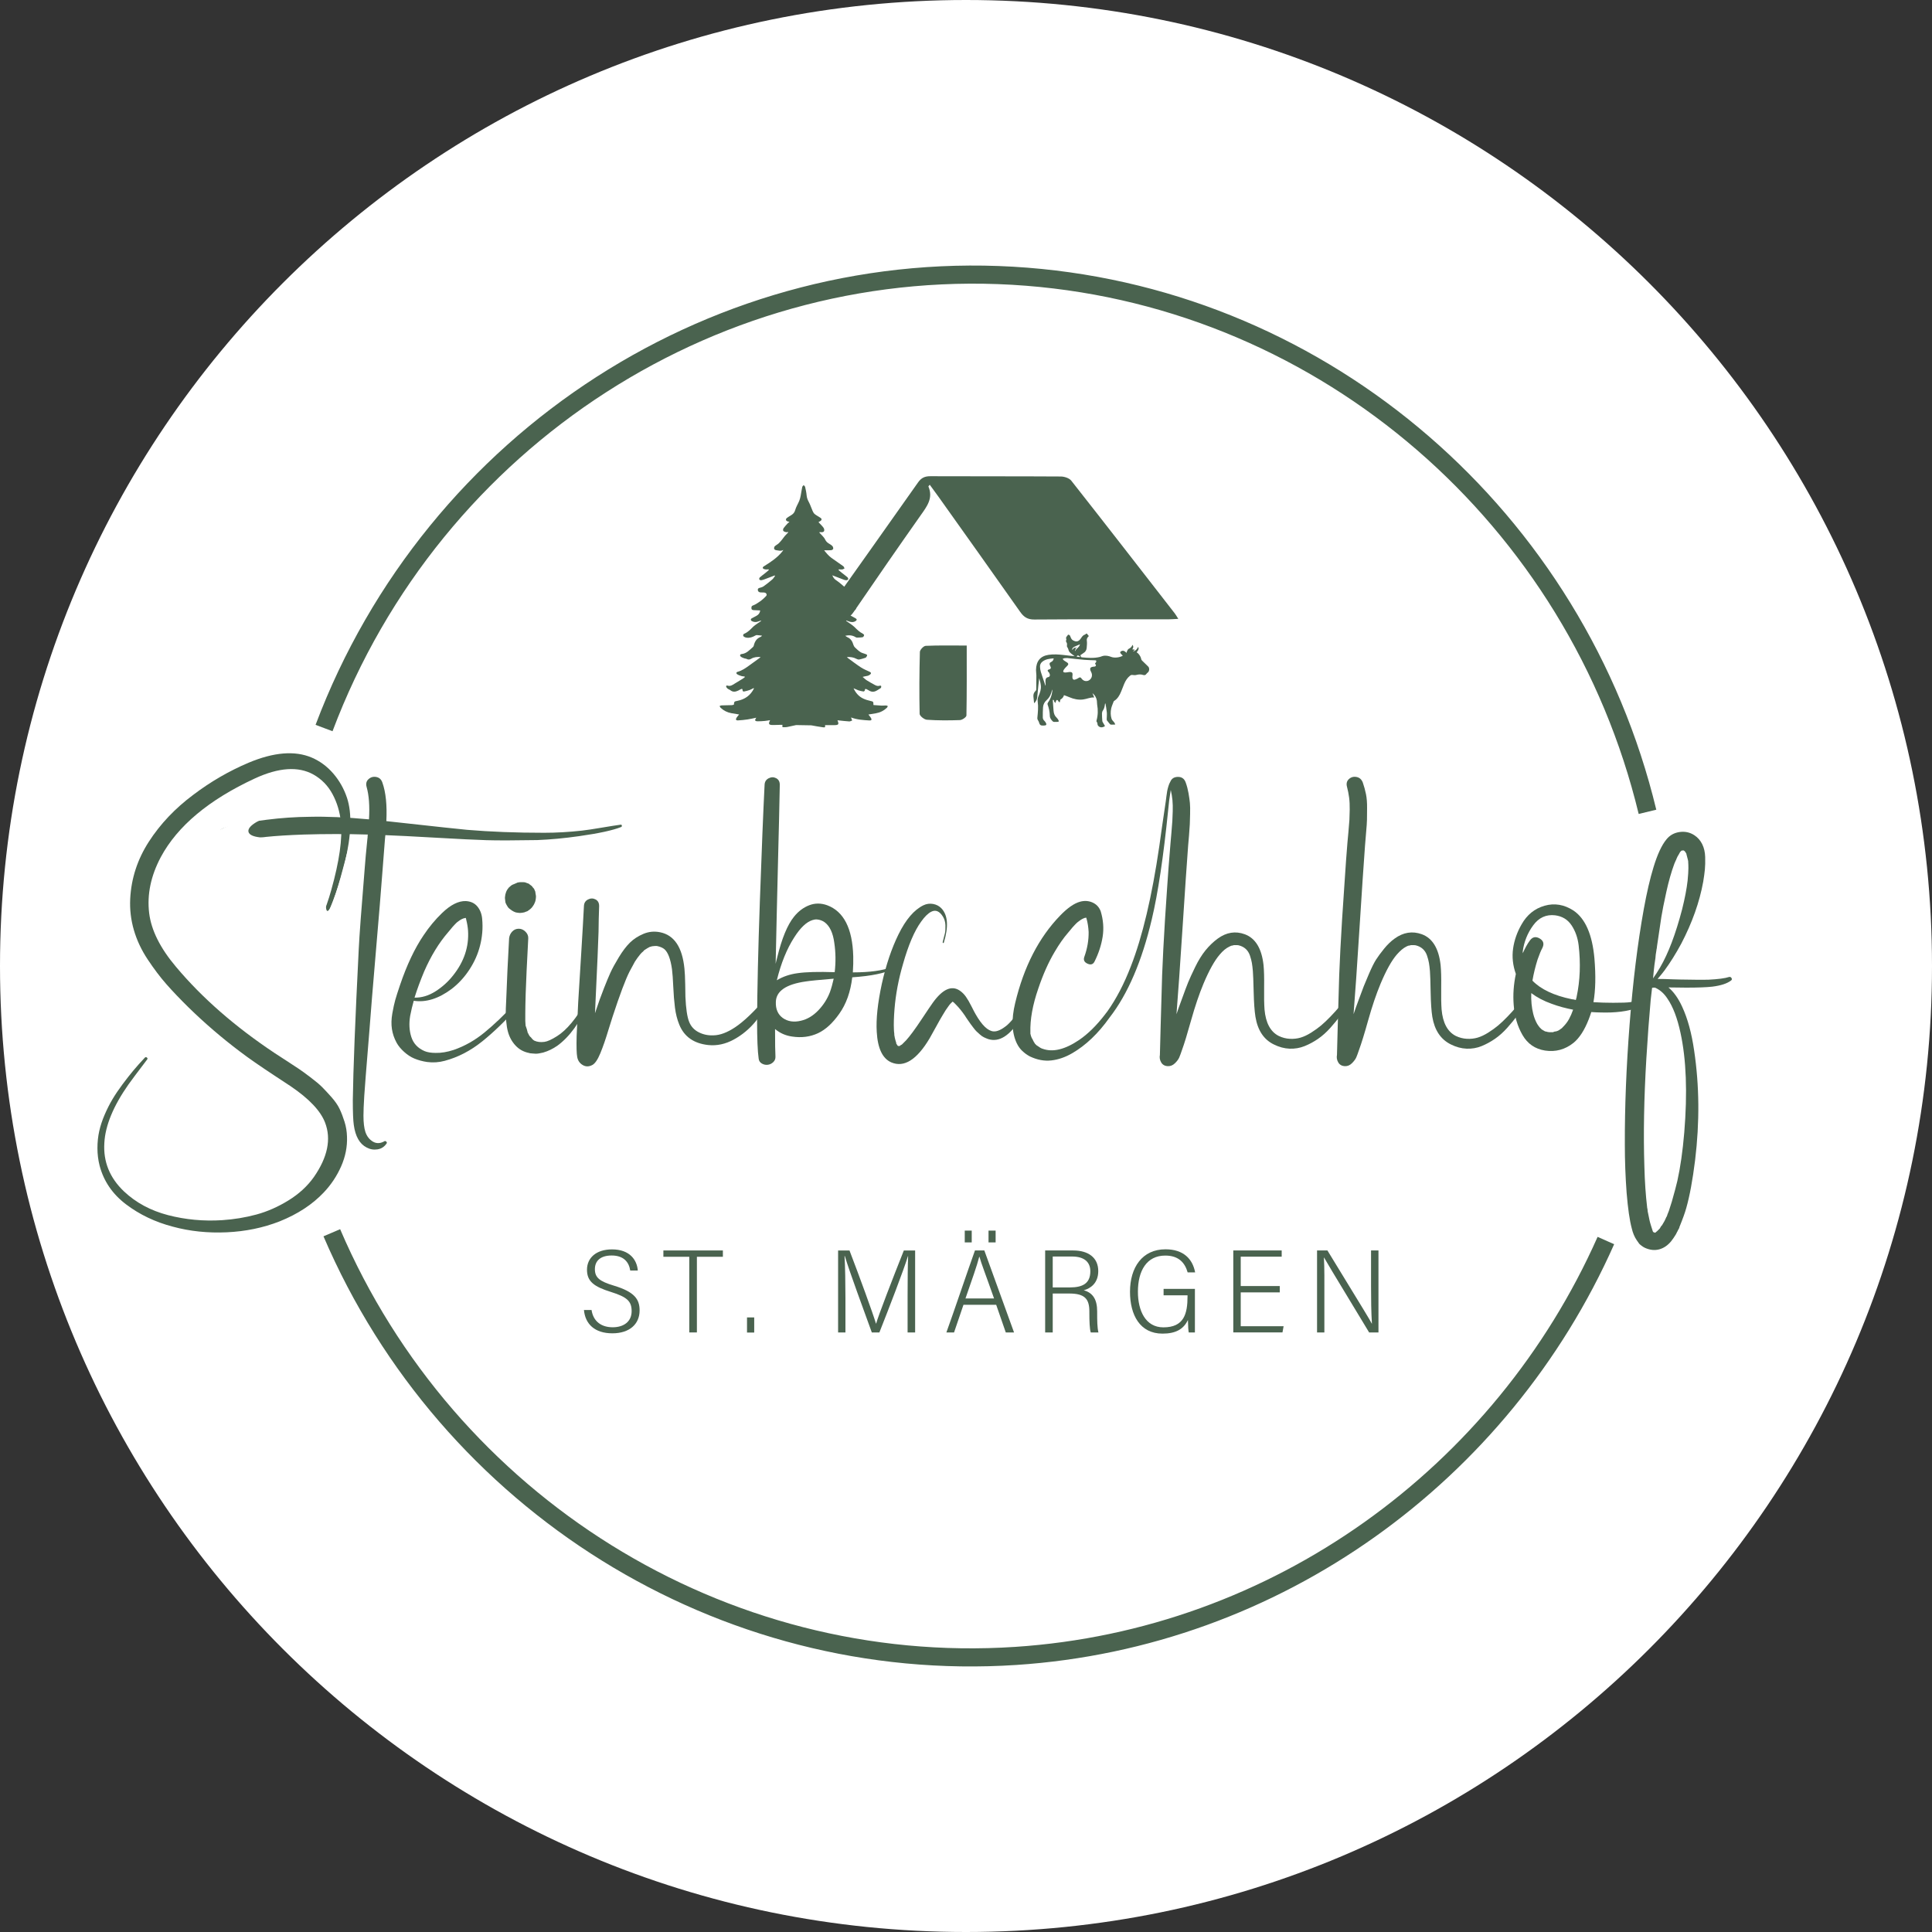 <?xml version="1.0" encoding="utf-8"?>
<!-- Generator: Adobe Illustrator 16.0.0, SVG Export Plug-In . SVG Version: 6.00 Build 0)  -->
<!DOCTYPE svg PUBLIC "-//W3C//DTD SVG 1.1//EN" "http://www.w3.org/Graphics/SVG/1.1/DTD/svg11.dtd">
<svg version="1.1" id="Ebene_1" xmlns="http://www.w3.org/2000/svg" xmlns:xlink="http://www.w3.org/1999/xlink" x="0px" y="0px"
	 width="320px" height="320px" viewBox="0 0 320 320" enable-background="new 0 0 320 320" xml:space="preserve">
<rect x="0" y="0" width="320" height="320" fill="#333333" stroke="none"/>
<g>
	<path fill="#FFFFFF" d="M160,320c88.366,0,160-71.634,160-160S248.366,0,160,0S0,71.634,0,160S71.634,320,160,320"/>
	<path fill="#4A634F" d="M45.505,174.43c0.305,0.196,0.943,0.611,1.913,1.242c0.97,0.633,1.668,1.091,2.093,1.374
		s1.063,0.747,1.913,1.39c0.851,0.644,1.488,1.178,1.914,1.604c0.424,0.425,0.942,0.979,1.553,1.667
		c0.61,0.687,1.063,1.342,1.357,1.963c0.295,0.621,0.566,1.328,0.818,2.125c0.25,0.796,0.386,1.619,0.408,2.468
		c0.065,1.657-0.256,3.294-0.964,4.906c-0.709,1.613-1.674,3.063-2.895,4.349c-1.875,1.985-4.306,3.576-7.293,4.776
		c-2.725,1.067-5.652,1.673-8.78,1.814c-3.129,0.141-6.099-0.17-8.911-0.932c-2.922-0.765-5.506-1.995-7.751-3.696
		c-2.245-1.699-3.706-3.838-4.382-6.41c-0.239-0.937-0.359-1.9-0.359-2.894c0-0.992,0.098-1.93,0.294-2.813
		c0.196-0.883,0.496-1.794,0.899-2.73c0.404-0.938,0.84-1.799,1.308-2.583c0.469-0.785,1.025-1.608,1.668-2.47
		s1.242-1.624,1.798-2.288c0.556-0.666,1.183-1.368,1.881-2.11c0.109-0.108,0.224-0.115,0.343-0.017
		c0.12,0.098,0.136,0.202,0.049,0.312c-1.657,2.18-2.692,3.564-3.106,4.153c-2.507,3.574-3.837,6.801-3.99,9.68
		c-0.196,3.096,0.883,5.766,3.238,8.011c1.983,1.875,4.419,3.189,7.308,3.942c2.889,0.751,5.881,1.03,8.977,0.834
		c1.962-0.131,3.848-0.443,5.658-0.932c1.809-0.491,3.581-1.272,5.314-2.34s3.134-2.354,4.202-3.858
		c2.289-3.291,2.911-6.3,1.864-9.026c-0.741-1.939-2.638-3.946-5.69-6.018c-0.567-0.37-1.461-0.959-2.681-1.765
		c-1.222-0.808-2.29-1.526-3.205-2.158c-0.916-0.633-1.788-1.266-2.617-1.897c-2.943-2.223-5.745-4.633-8.404-7.227
		c-1.461-1.439-2.698-2.736-3.712-3.893c-1.014-1.154-2.038-2.512-3.074-4.071c-1.036-1.559-1.799-3.183-2.289-4.872
		c-0.49-1.689-0.693-3.417-0.605-5.184c0.174-3.379,1.204-6.528,3.09-9.45c1.886-2.923,4.333-5.506,7.342-7.751
		c2.878-2.181,5.941-3.957,9.189-5.33c4.165-1.744,7.641-2.028,10.433-0.851c1.373,0.588,2.567,1.471,3.581,2.648
		c1.013,1.178,1.771,2.518,2.272,4.022c0.851,2.572,0.73,6.159-0.359,10.76c-1.636,6.715-4.634,13.212-8.994,19.49
		c-0.109,0.13-0.207,0.13-0.294,0v-0.164c1.134-1.635,2.06-3.149,2.78-4.545c1.983-3.75,3.401-7.162,4.251-10.236
		c1.351-4.795,1.885-8.568,1.603-11.315c-0.175-1.678-0.638-3.215-1.391-4.611c-0.752-1.395-1.804-2.474-3.155-3.236
		c-2.508-1.396-5.745-1.178-9.712,0.653c-7.61,3.532-12.799,7.87-15.567,13.017c-1.657,3.118-2.301,6.213-1.93,9.287
		c0.349,2.834,1.831,5.799,4.448,8.895C33.471,165.285,38.921,170.048,45.505,174.43"/>
	<path fill="#4A634F" d="M102.8,136.593c0.109-0.021,0.174,0.028,0.196,0.147c0.022,0.12-0.022,0.202-0.13,0.246
		c-1.373,0.545-3.681,1.046-6.926,1.504c-2.439,0.349-4.759,0.566-6.958,0.653c-3.79,0.065-6.583,0.071-8.38,0.017
		c-1.796-0.055-4.595-0.19-8.395-0.409c-3.801-0.217-6.594-0.359-8.38-0.425c0,0.065-0.011,0.169-0.032,0.311
		c-0.022,0.143-0.033,0.257-0.033,0.343c-0.044,0.611-0.114,1.521-0.212,2.731s-0.169,2.12-0.212,2.731
		c-0.218,2.922-0.578,7.304-1.079,13.146c-0.501,5.843-0.86,10.225-1.077,13.146c-0.523,6.388-0.807,9.985-0.85,10.793
		c-0.088,1.438-0.131,2.527-0.131,3.27c0,1.155,0.109,2.059,0.327,2.714c0.24,0.697,0.648,1.22,1.225,1.57
		c0.577,0.347,1.203,0.337,1.878-0.033c0.109-0.087,0.223-0.077,0.343,0.033c0.12,0.108,0.137,0.217,0.049,0.327
		c-0.37,0.545-0.871,0.865-1.502,0.964c-0.632,0.098-1.231-0.005-1.797-0.312c-1.155-0.589-1.862-1.831-2.124-3.728
		c-0.108-0.741-0.163-2.104-0.163-4.087c0.065-4.993,0.392-13.331,0.981-25.019c0.108-2.245,0.435-6.671,0.979-13.276
		c0.087-1.222,0.24-2.899,0.458-5.036c0.021-0.087,0.033-0.207,0.033-0.36c0-0.151,0.01-0.261,0.032-0.327
		c-3.549-0.108-7.089-0.108-10.617,0c-2.504,0.088-4.595,0.219-6.272,0.394c-0.784,0.087-1.895,0.256-3.332,0.507
		c-1.437,0.25-2.418,0.408-2.94,0.474c-0.806,0.109-1.318-0.201-1.536-0.932c-0.217-0.73,0.066-1.237,0.849-1.521
		c1.482-0.522,3.845-0.98,7.089-1.372c2.397-0.306,4.781-0.47,7.155-0.491c2.766-0.065,6.033,0.077,9.8,0.425
		c0.131-2.202,0-3.989-0.392-5.363c-0.153-0.545-0.044-0.98,0.327-1.308c0.37-0.327,0.8-0.442,1.29-0.343
		c0.49,0.098,0.822,0.407,0.997,0.932c0.565,1.591,0.784,3.717,0.653,6.376c8.319,0.916,12.773,1.396,13.361,1.439
		c3.855,0.326,8.112,0.49,12.773,0.49c2.026,0,4.116-0.12,6.272-0.359c0.763-0.087,1.851-0.25,3.267-0.49
		S102.125,136.681,102.8,136.593"/>
	<path fill="#4A634F" d="M70.261,160.891c-0.633,1.504-1.167,2.955-1.603,4.35c1.178,0.021,2.327-0.321,3.451-1.03
		c1.122-0.708,2.097-1.586,2.926-2.632c1.831-2.29,2.66-4.775,2.486-7.456c-0.044-0.589-0.143-1.178-0.294-1.767
		c0-0.021-0.006-0.054-0.017-0.098c-0.011-0.044-0.022-0.087-0.032-0.131c-0.012-0.044-0.028-0.076-0.049-0.098l-0.393,0.098
		c-0.175,0.065-0.349,0.153-0.524,0.261c-0.174,0.11-0.321,0.213-0.44,0.312c-0.121,0.098-0.268,0.239-0.442,0.425
		c-0.175,0.186-0.3,0.322-0.377,0.409c-0.076,0.087-0.207,0.245-0.391,0.474c-0.186,0.229-0.301,0.365-0.344,0.409
		C72.692,156.182,71.374,158.34,70.261,160.891 M85.304,166.188c0.109-0.108,0.229-0.142,0.36-0.098
		c0.131,0.044,0.212,0.125,0.245,0.245c0.033,0.12,0.005,0.245-0.082,0.376c-2.027,2.289-4.012,4.214-5.952,5.773
		c-1.94,1.558-4.011,2.632-6.213,3.221c-0.959,0.26-1.93,0.326-2.91,0.196c-0.764-0.11-1.484-0.306-2.159-0.59
		c-0.567-0.239-1.123-0.604-1.668-1.096c-0.545-0.49-0.959-0.997-1.243-1.52c-0.392-0.72-0.648-1.473-0.768-2.258
		c-0.119-0.784-0.098-1.64,0.065-2.566c0.164-0.926,0.328-1.679,0.491-2.256c0.163-0.578,0.42-1.379,0.768-2.404
		c1.134-3.357,2.442-6.126,3.925-8.307c0.915-1.373,1.93-2.595,3.041-3.662c1.417-1.374,2.736-2.038,3.957-1.995
		c0.806,0.044,1.439,0.338,1.897,0.883s0.724,1.221,0.801,2.027c0.076,0.807,0.081,1.581,0.016,2.321
		c-0.065,0.742-0.185,1.45-0.359,2.126c-0.349,1.396-0.938,2.726-1.766,3.99c-0.829,1.266-1.81,2.333-2.944,3.205
		c-2.158,1.613-4.251,2.268-6.278,1.962c-0.218,0.764-0.415,1.591-0.589,2.485c-0.218,1.287-0.153,2.465,0.196,3.532
		s1.079,1.842,2.191,2.321c0.48,0.197,1.091,0.295,1.832,0.295c0.915,0.022,1.907-0.142,2.976-0.49
		c1.831-0.634,3.536-1.598,5.118-2.896C81.833,169.716,83.516,168.107,85.304,166.188"/>
	<path fill="#4A634F" d="M97.109,165.796c0.087-0.13,0.186-0.157,0.295-0.081s0.142,0.18,0.098,0.311
		c-1.417,3.293-3.139,5.68-5.167,7.162c-0.742,0.523-1.526,0.904-2.354,1.145c-0.524,0.13-0.938,0.196-1.243,0.196
		c-0.044,0-0.12-0.006-0.229-0.017c-0.11-0.011-0.186-0.016-0.229-0.016c-0.131,0-0.262-0.012-0.393-0.034
		c-0.065,0-0.163-0.02-0.294-0.064c-0.872-0.175-1.608-0.583-2.208-1.227c-0.599-0.643-1.018-1.412-1.259-2.306
		c-0.13-0.479-0.222-1.035-0.277-1.668c-0.054-0.633-0.082-1.128-0.082-1.488c0-0.359,0.022-0.964,0.066-1.814
		s0.065-1.362,0.065-1.537c0.065-1.983,0.207-4.96,0.425-8.928c0.044-0.436,0.213-0.812,0.506-1.129
		c0.295-0.314,0.66-0.474,1.096-0.474c0.414,0,0.785,0.164,1.112,0.491c0.327,0.326,0.48,0.697,0.458,1.111
		c-0.218,4.056-0.36,7.097-0.425,9.124c-0.044,1.483-0.065,2.583-0.065,3.303v1.242c0,0.066,0.005,0.153,0.016,0.264
		c0.011,0.107,0.016,0.194,0.016,0.26c0,0.021,0.011,0.088,0.033,0.196v-0.032c-0.022-0.022-0.033-0.055-0.033-0.099
		c0,0.109,0.011,0.186,0.033,0.229c0.043,0.11,0.103,0.284,0.18,0.522c0.076,0.24,0.125,0.426,0.147,0.557v0.064l0.066,0.066
		c0.108,0.24,0.184,0.382,0.228,0.425c0,0.022,0.022,0.055,0.066,0.099c0.043,0.044,0.076,0.076,0.098,0.098
		c0.043,0.021,0.092,0.071,0.147,0.147c0.054,0.076,0.103,0.137,0.147,0.18l0.164,0.163l0.196,0.132
		c0.479,0.218,1.035,0.283,1.668,0.196c0.501-0.065,1.198-0.383,2.092-0.949C93.861,170.615,95.475,168.675,97.109,165.796
		 M83.996,150.034c-0.021-0.022-0.054-0.076-0.098-0.164c-0.021-0.043-0.049-0.099-0.082-0.163c-0.032-0.066-0.06-0.125-0.081-0.18
		c-0.022-0.055-0.033-0.104-0.033-0.147c0-0.066-0.011-0.164-0.033-0.295c-0.022-0.13-0.033-0.229-0.033-0.294v-0.163
		c0.044-0.654,0.262-1.199,0.654-1.635c0.109-0.109,0.251-0.229,0.425-0.36c0.021-0.021,0.043-0.033,0.065-0.033
		c0.022-0.021,0.082-0.054,0.181-0.098c0.098-0.043,0.158-0.065,0.18-0.065l0.065-0.032c0.086-0.043,0.239-0.109,0.458-0.196
		l0.033-0.033h0.065c0.131-0.043,0.327-0.064,0.589-0.064c0.282,0,0.49,0.011,0.621,0.031c0.021,0,0.076,0.022,0.163,0.066
		c0.044,0.021,0.12,0.048,0.229,0.081s0.185,0.061,0.229,0.082l0.066,0.065l0.392,0.294l0.066,0.065
		c0.021,0.044,0.065,0.104,0.13,0.18c0.066,0.077,0.12,0.138,0.164,0.181l0.032,0.032c0.022,0.022,0.033,0.044,0.033,0.065
		c0.043,0.088,0.109,0.24,0.197,0.458v0.098l0.098,0.589v0.163c0,0.11-0.022,0.295-0.066,0.557
		c-0.022,0.152-0.109,0.382-0.262,0.687c-0.044,0.087-0.114,0.196-0.212,0.327c-0.098,0.131-0.158,0.207-0.18,0.229
		c-0.109,0.131-0.294,0.282-0.556,0.458c-0.044,0.044-0.087,0.075-0.131,0.098c-0.066,0.021-0.158,0.054-0.278,0.098
		c-0.12,0.044-0.201,0.077-0.245,0.099c-0.175,0.044-0.294,0.064-0.36,0.064c-0.044,0-0.103,0.006-0.179,0.018
		c-0.077,0.011-0.137,0.016-0.181,0.016c-0.109,0-0.294-0.021-0.555-0.065c-0.066,0-0.121-0.011-0.164-0.032
		c-0.196-0.065-0.414-0.175-0.654-0.327c-0.261-0.196-0.403-0.306-0.425-0.327C84.192,150.35,84.083,150.209,83.996,150.034"/>
	<path fill="#4A634F" d="M98.451,174.496c0,0.044,0.011,0.076,0.033,0.098C98.462,174.572,98.451,174.54,98.451,174.496
		 M126.641,165.535c0.152-0.174,0.327-0.186,0.523-0.033c0.196,0.153,0.239,0.327,0.131,0.523c-0.72,1.221-1.439,2.278-2.158,3.172
		c-1.026,1.242-2.23,2.239-3.614,2.992c-1.385,0.753-2.797,1.053-4.235,0.9c-2.377-0.263-3.968-1.385-4.775-3.37
		c-0.349-0.849-0.589-1.792-0.719-2.828c-0.131-1.035-0.224-2.18-0.278-3.434c-0.055-1.253-0.126-2.229-0.213-2.927
		c-0.24-1.679-0.654-2.779-1.243-3.304c-0.283-0.238-0.676-0.414-1.177-0.522c-0.087-0.021-0.235-0.027-0.441-0.017
		c-0.207,0.012-0.366,0.027-0.474,0.05c-0.044,0.021-0.104,0.044-0.18,0.064c-0.077,0.022-0.137,0.033-0.18,0.033l-0.033,0.033
		c-0.022,0.021-0.044,0.032-0.066,0.032c-0.174,0.088-0.359,0.195-0.555,0.326l-0.099,0.066c-0.022,0-0.044,0.011-0.065,0.032
		c-0.022,0.021-0.049,0.044-0.082,0.065c-0.032,0.022-0.065,0.056-0.097,0.099c-0.033,0.044-0.061,0.077-0.082,0.098
		c-0.197,0.153-0.372,0.327-0.523,0.524c-0.306,0.37-0.589,0.763-0.851,1.177c-0.066,0.131-0.36,0.676-0.883,1.635
		c-0.676,1.33-1.613,3.826-2.812,7.488c-0.11,0.307-0.306,0.928-0.589,1.865c-0.284,0.938-0.534,1.723-0.752,2.354
		c-0.218,0.633-0.447,1.243-0.687,1.831c-0.436,1.047-0.872,1.69-1.308,1.93c-0.567,0.306-1.101,0.312-1.602,0.018
		s-0.807-0.737-0.916-1.325c-0.109-0.566-0.141-1.722-0.098-3.467c0.044-1.133,0.131-3.008,0.261-5.624
		c0.11-1.767,0.274-4.42,0.491-7.963c0.218-3.543,0.371-6.197,0.458-7.963c0.021-0.503,0.245-0.861,0.67-1.08
		c0.426-0.218,0.839-0.224,1.243-0.017c0.403,0.208,0.605,0.572,0.605,1.097c-0.022,0.456-0.044,1.165-0.065,2.125
		c-0.022,0.96-0.033,1.668-0.033,2.126c-0.044,1.329-0.098,2.746-0.164,4.251c-0.065,1.505-0.142,3.167-0.229,4.986
		c-0.087,1.821-0.152,3.244-0.196,4.269c0.524-1.592,1.025-2.987,1.504-4.187c0.393-1.002,0.742-1.842,1.047-2.518
		c0.305-0.675,0.768-1.526,1.39-2.551c0.621-1.024,1.237-1.837,1.847-2.437c0.61-0.6,1.357-1.084,2.241-1.455
		c0.882-0.371,1.804-0.458,2.763-0.262c2.333,0.479,3.673,2.485,4.023,6.017c0.065,0.611,0.108,1.488,0.13,2.633
		s0.033,1.826,0.033,2.045c0.087,1.962,0.294,3.346,0.621,4.152c0.305,0.765,0.834,1.336,1.587,1.717
		c0.752,0.382,1.574,0.552,2.468,0.508c1.068-0.022,2.257-0.47,3.565-1.342C123.163,169.209,124.787,167.672,126.641,165.535"/>
	<path fill="#4A634F" d="M131.546,155.267c-1.222,1.896-2.181,4.262-2.879,7.096c1.003-0.61,2.159-1.002,3.467-1.177
		c1.352-0.196,3.39-0.25,6.116-0.164c0.196-1.635,0.174-3.259-0.066-4.872c-0.218-1.635-0.752-2.769-1.602-3.401
		c-0.371-0.262-0.785-0.414-1.243-0.458c-0.24-0.021-0.491,0.012-0.752,0.099C133.584,152.694,132.57,153.653,131.546,155.267
		 M137.464,164.324c0.24-0.675,0.447-1.417,0.622-2.223c-2.398,0.196-3.936,0.349-4.611,0.457c-3.27,0.458-4.927,1.592-4.971,3.4
		c-0.044,1.179,0.338,2.061,1.145,2.649c0.828,0.589,1.831,0.741,3.009,0.459c1.046-0.241,1.999-0.808,2.861-1.701
		C136.38,166.473,137.028,165.458,137.464,164.324 M147.733,160.172c0.066-0.021,0.125-0.012,0.18,0.032
		c0.054,0.044,0.081,0.094,0.081,0.147c0,0.055-0.032,0.104-0.097,0.146c-1.33,0.698-3.565,1.156-6.705,1.374h-0.032
		c-0.284,2.42-1.003,4.437-2.158,6.05c-1.091,1.548-2.257,2.615-3.5,3.204c-1.308,0.611-2.746,0.798-4.316,0.558
		c-1.068-0.152-2.006-0.567-2.812-1.244c0,2.355,0.021,3.871,0.065,4.546c0.021,0.372-0.098,0.682-0.36,0.933
		c-0.261,0.25-0.562,0.397-0.899,0.441c-0.339,0.043-0.665-0.021-0.982-0.197c-0.315-0.174-0.495-0.445-0.539-0.816
		c-0.174-1.221-0.261-3.304-0.261-6.246c0.022-5.123,0.174-11.718,0.458-19.785c0.304-8.59,0.566-15.032,0.784-19.327
		c0.021-0.502,0.245-0.861,0.671-1.079c0.425-0.218,0.839-0.224,1.242-0.017c0.404,0.208,0.605,0.572,0.605,1.096
		c-0.087,4.382-0.163,7.707-0.228,9.974c-0.219,8.853-0.372,15.414-0.458,19.688c0.043-0.24,0.13-0.599,0.261-1.079
		c0.763-3.14,1.689-5.385,2.78-6.737c0.719-0.894,1.558-1.525,2.518-1.896c0.959-0.37,1.951-0.37,2.976,0
		c2.747,1.024,4.185,3.838,4.317,8.438c0.021,0.807,0,1.7-0.066,2.682C144.049,161.055,146.207,160.761,147.733,160.172"/>
	<path fill="#4A634F" d="M157.801,165.895h0.032H157.801h-0.033H157.801z M157.768,165.895h-0.033H157.768z M157.703,165.927
		c0.021-0.021,0.043-0.032,0.065-0.032L157.703,165.927z M148.779,173.252h-0.033l-0.033-0.032c0.066,0,0.099,0.012,0.099,0.032
		l0.065,0.033h-0.032h-0.033v-0.033H148.779z M170.092,165.633c0.087-0.152,0.201-0.186,0.343-0.099
		c0.142,0.088,0.18,0.207,0.115,0.36c-0.415,0.895-0.927,1.842-1.536,2.845c-1.744,2.813-3.52,3.936-5.329,3.368
		c-0.24-0.086-0.474-0.184-0.702-0.294c-0.23-0.107-0.458-0.267-0.687-0.475c-0.229-0.206-0.409-0.37-0.54-0.49
		c-0.13-0.119-0.316-0.337-0.555-0.654c-0.241-0.315-0.388-0.512-0.442-0.589c-0.054-0.076-0.217-0.31-0.49-0.703
		c-0.273-0.392-0.408-0.599-0.408-0.621c-0.524-0.763-1.036-1.395-1.537-1.896l-0.359-0.359l-0.066-0.033
		c-0.044-0.044-0.077-0.075-0.098-0.098h-0.033c0,0.022-0.011,0.044-0.033,0.065l0.033-0.033c-0.022,0.021-0.06,0.055-0.114,0.099
		c-0.055,0.044-0.093,0.076-0.115,0.099c-0.174,0.174-0.326,0.358-0.457,0.556c-0.284,0.371-0.588,0.839-0.916,1.406
		c-0.283,0.458-0.664,1.128-1.144,2.011c-0.479,0.883-0.828,1.51-1.045,1.881c-2.115,3.554-4.229,4.882-6.342,3.989
		c-1.46-0.632-2.267-2.322-2.419-5.069c-0.131-2.093,0.152-4.752,0.849-7.979c0.698-3.118,1.613-5.832,2.747-8.144
		c1.22-2.484,2.604-4.099,4.151-4.84c0.501-0.24,1.03-0.311,1.585-0.213c0.556,0.099,1.019,0.344,1.39,0.736
		c1.067,1.134,1.198,3.02,0.392,5.657c-0.022,0.109-0.077,0.12-0.164,0.033c-0.022-0.021-0.032-0.055-0.032-0.099
		c0.174-0.632,0.299-1.122,0.376-1.471c0.076-0.35,0.103-0.797,0.082-1.342c-0.022-0.545-0.164-1.024-0.426-1.438
		c-0.566-0.895-1.209-1.155-1.928-0.785c-0.523,0.262-1.079,0.807-1.667,1.635c-1.111,1.526-2.114,3.871-3.008,7.031
		c-0.74,2.53-1.209,5.015-1.405,7.456c-0.109,1.352-0.142,2.475-0.098,3.369c0,0.151,0.021,0.402,0.065,0.752v0.229
		c0,0.022,0.011,0.044,0.033,0.065v0.065c0.021,0.152,0.07,0.37,0.147,0.654c0.076,0.283,0.125,0.447,0.147,0.49v0.099l0.032,0.065
		c0.044,0.021,0.066,0.044,0.066,0.065c0,0.022,0.011,0.049,0.032,0.081c0.022,0.033,0.044,0.062,0.066,0.081l0.065,0.066v0.032
		h0.033h0.033h0.033l0.033,0.033h0.032l0.033-0.033h0.065c0.022,0,0.049-0.011,0.082-0.032c0.033-0.022,0.059-0.044,0.081-0.066
		c0.022-0.02,0.049-0.042,0.082-0.063c0.033-0.022,0.06-0.034,0.082-0.034l0.098-0.064c0.043-0.044,0.076-0.075,0.098-0.098
		l0.588-0.589c0.632-0.698,1.466-1.826,2.501-3.386c1.035-1.559,1.672-2.501,1.912-2.828c1.613-2.245,3.094-2.921,4.446-2.028
		c0.392,0.262,0.736,0.601,1.03,1.014c0.294,0.415,0.605,0.949,0.931,1.604c0.327,0.654,0.556,1.09,0.687,1.308
		c1.046,1.831,2.037,2.779,2.974,2.845c0.61,0.044,1.362-0.305,2.256-1.046C167.65,169.045,168.741,167.66,170.092,165.633"/>
	<path fill="#4A634F" d="M222.851,165.535c0.152-0.174,0.327-0.186,0.523-0.033c0.196,0.153,0.24,0.327,0.131,0.523
		c-0.48,0.764-0.965,1.478-1.455,2.143c-0.491,0.665-1.058,1.355-1.701,2.076c-0.643,0.719-1.319,1.324-2.027,1.814
		c-0.709,0.49-1.455,0.895-2.239,1.21c-0.785,0.316-1.614,0.458-2.486,0.427c-0.872-0.034-1.744-0.269-2.616-0.704
		c-1.656-0.808-2.67-2.333-3.04-4.579c-0.153-0.958-0.251-2.326-0.294-4.104c-0.044-1.776-0.088-2.927-0.132-3.449
		c-0.044-0.524-0.098-0.977-0.163-1.358c-0.065-0.381-0.174-0.795-0.326-1.243c-0.154-0.446-0.388-0.811-0.704-1.095
		c-0.316-0.283-0.703-0.479-1.16-0.589c-0.066-0.021-0.208-0.032-0.426-0.032h-0.359c-0.044,0.021-0.115,0.044-0.213,0.064
		c-0.098,0.022-0.169,0.033-0.212,0.033c-0.044,0.022-0.142,0.065-0.294,0.13c-0.568,0.263-1.112,0.709-1.636,1.343
		c-0.85,0.98-1.744,2.583-2.681,4.807c-0.719,1.722-1.406,3.75-2.06,6.082c-0.633,2.268-1.133,3.903-1.504,4.906
		c-0.174,0.522-0.327,0.937-0.458,1.241c-0.131,0.307-0.37,0.628-0.719,0.967c-0.349,0.336-0.742,0.495-1.177,0.473
		c-0.502-0.022-0.867-0.229-1.095-0.621c-0.229-0.392-0.3-0.806-0.213-1.243c0.022-1.177,0.066-2.839,0.131-4.986
		s0.109-3.646,0.131-4.496c0.086-4.558,0.403-10.684,0.948-18.379c0.109-1.744,0.294-4.176,0.555-7.293
		c0.022-0.306,0.071-0.872,0.148-1.7c0.076-0.829,0.125-1.45,0.147-1.865c0.022-0.413,0.044-0.959,0.066-1.635
		c0.021-0.675,0.005-1.296-0.049-1.864c-0.055-0.566-0.148-1.122-0.279-1.667c0,0.022-0.006,0.06-0.016,0.114
		c-0.012,0.055-0.017,0.093-0.017,0.113c-0.174,1.026-0.305,2.051-0.391,3.074c-0.785,7.784-1.691,13.823-2.714,18.118
		c-1.636,6.954-3.968,12.383-6.998,16.285c-1.875,2.639-3.946,4.611-6.213,5.919c-1.133,0.655-2.278,1.047-3.433,1.178
		c-1.155,0.13-2.333-0.087-3.531-0.653c-0.458-0.24-0.883-0.544-1.276-0.916c-0.37-0.349-0.675-0.774-0.915-1.275
		c-0.829-1.744-0.916-3.968-0.262-6.671c1.439-6.019,3.924-10.847,7.455-14.488c1.221-1.264,2.322-2.026,3.303-2.289
		c0.719-0.195,1.4-0.151,2.043,0.131c0.643,0.284,1.096,0.764,1.357,1.439c0.436,1.438,0.545,2.851,0.328,4.235
		c-0.219,1.385-0.665,2.752-1.341,4.104c-0.24,0.48-0.627,0.6-1.161,0.36c-0.535-0.24-0.714-0.61-0.54-1.112
		c0.502-1.395,0.741-2.78,0.72-4.153c-0.044-0.785-0.153-1.493-0.327-2.126c-0.022-0.021-0.032-0.06-0.032-0.114
		s-0.012-0.093-0.033-0.114c-0.153,0-0.317,0.044-0.491,0.131c-0.152,0.065-0.316,0.158-0.491,0.278
		c-0.174,0.12-0.321,0.229-0.44,0.326c-0.121,0.099-0.274,0.245-0.458,0.441c-0.186,0.196-0.317,0.339-0.393,0.425
		c-0.077,0.088-0.207,0.246-0.392,0.476c-0.186,0.228-0.3,0.364-0.344,0.407c-0.741,0.852-1.482,1.908-2.223,3.173
		c-1.025,1.723-1.929,3.751-2.714,6.083c-0.937,2.703-1.373,5.124-1.308,7.26v0.065v0.132c0,0.064,0.011,0.108,0.033,0.13
		c0.021,0.152,0.076,0.327,0.163,0.522c0.021,0.022,0.033,0.044,0.033,0.066c0,0.021,0.01,0.049,0.032,0.082
		c0.022,0.032,0.044,0.06,0.066,0.081s0.033,0.044,0.033,0.064c0.022,0.044,0.06,0.126,0.115,0.246
		c0.053,0.121,0.102,0.213,0.146,0.278c0.022,0,0.044,0.021,0.066,0.064c0.021,0.044,0.032,0.077,0.032,0.099l0.131,0.132
		l0.196,0.195l0.066,0.033c0.413,0.305,0.719,0.479,0.915,0.523c1.679,0.611,3.684,0.13,6.017-1.44
		c1.482-1.002,2.931-2.43,4.348-4.282c0.022-0.044,0.06-0.1,0.115-0.164c0.054-0.065,0.093-0.109,0.115-0.131
		c0-0.021,0.011-0.043,0.033-0.065c0.021-0.021,0.043-0.043,0.065-0.065c1.504-2.114,2.812-4.622,3.924-7.521
		c1.917-4.906,3.487-11.533,4.708-19.883c0.022-0.176,0.169-1.222,0.441-3.141c0.273-1.918,0.485-3.367,0.638-4.349
		c0.021-0.152,0.054-0.409,0.098-0.769c0.043-0.359,0.087-0.654,0.131-0.884c0.043-0.228,0.109-0.489,0.196-0.784
		s0.196-0.551,0.327-0.769c0.218-0.523,0.642-0.785,1.275-0.785c0.632,0,1.058,0.317,1.275,0.949
		c0.196,0.545,0.349,1.128,0.458,1.749c0.109,0.622,0.185,1.161,0.229,1.619c0.043,0.458,0.054,1.079,0.033,1.864
		c-0.022,0.784-0.039,1.341-0.049,1.668c-0.012,0.326-0.055,0.947-0.131,1.863c-0.076,0.915-0.125,1.483-0.147,1.701
		c-0.219,2.899-0.529,7.461-0.932,13.686c-0.403,6.225-0.736,10.961-0.997,14.21c0.239-0.721,0.523-1.517,0.85-2.389
		c0.479-1.329,0.838-2.289,1.079-2.878c0.239-0.588,0.626-1.433,1.16-2.534c0.534-1.101,1.107-2.026,1.717-2.779
		c0.61-0.752,1.286-1.4,2.028-1.946c1.438-1.046,2.931-1.286,4.479-0.719c1.766,0.653,2.801,2.354,3.106,5.101
		c0.087,0.873,0.12,2.1,0.098,3.68c-0.022,1.581,0,2.808,0.066,3.679c0.196,2.224,0.981,3.685,2.354,4.383
		c0.589,0.283,1.199,0.441,1.831,0.474c0.632,0.033,1.226-0.032,1.782-0.195c0.556-0.164,1.145-0.442,1.766-0.834
		c0.621-0.394,1.166-0.785,1.635-1.178c0.469-0.393,0.986-0.883,1.553-1.472c0.566-0.589,1.008-1.074,1.324-1.455
		S222.393,166.08,222.851,165.535"/>
	<path fill="#4A634F" d="M252.178,165.535c0.152-0.174,0.321-0.186,0.507-0.033c0.185,0.153,0.223,0.327,0.114,0.523
		c-0.48,0.764-0.965,1.478-1.455,2.143c-0.49,0.665-1.057,1.355-1.7,2.076c-0.643,0.719-1.319,1.324-2.027,1.814
		s-1.45,0.895-2.223,1.21c-0.774,0.316-1.597,0.458-2.469,0.427c-0.872-0.034-1.744-0.269-2.615-0.704
		c-1.679-0.829-2.703-2.355-3.074-4.579c-0.153-0.958-0.245-2.316-0.277-4.071c-0.033-1.754-0.071-2.915-0.115-3.481
		c-0.044-0.524-0.098-0.977-0.163-1.358c-0.066-0.381-0.175-0.795-0.327-1.243c-0.153-0.446-0.387-0.811-0.703-1.095
		c-0.316-0.283-0.703-0.479-1.16-0.589c-0.088-0.021-0.241-0.032-0.459-0.032h-0.327c-0.043,0.021-0.12,0.044-0.229,0.064
		c-0.109,0.022-0.185,0.033-0.228,0.033c-0.044,0.022-0.142,0.065-0.294,0.13c-0.523,0.263-1.058,0.709-1.603,1.343
		c-0.85,0.98-1.744,2.583-2.68,4.807c-0.72,1.722-1.406,3.75-2.06,6.082c-0.611,2.181-1.112,3.805-1.504,4.873
		c-0.175,0.523-0.327,0.938-0.458,1.243c-0.131,0.305-0.371,0.633-0.719,0.98c-0.349,0.349-0.742,0.513-1.178,0.49
		c-0.501-0.022-0.866-0.229-1.095-0.621c-0.228-0.392-0.299-0.806-0.212-1.243c0.022-1.177,0.066-2.839,0.131-4.986
		c0.065-2.147,0.109-3.646,0.13-4.496c0.088-4.558,0.404-10.684,0.948-18.379c0.218-3.358,0.393-5.788,0.524-7.293
		c0.021-0.196,0.076-0.785,0.163-1.767c0.087-0.98,0.142-1.65,0.164-2.011c0.021-0.36,0.038-0.921,0.049-1.685
		c0.011-0.763-0.022-1.433-0.099-2.011c-0.076-0.578-0.191-1.161-0.343-1.75c-0.152-0.545-0.049-0.98,0.311-1.308
		c0.36-0.327,0.785-0.442,1.275-0.343c0.491,0.098,0.833,0.407,1.03,0.932c0.218,0.632,0.392,1.27,0.523,1.913
		c0.13,0.643,0.191,1.417,0.18,2.322c-0.011,0.903-0.017,1.537-0.017,1.896c0,0.36-0.054,1.146-0.163,2.355
		c-0.11,1.21-0.163,1.868-0.163,1.979c-0.218,2.921-0.524,7.488-0.916,13.702c-0.392,6.213-0.719,10.944-0.981,14.193
		c0.24-0.721,0.523-1.517,0.851-2.389c0.435-1.177,0.719-1.934,0.85-2.271c0.13-0.338,0.419-1.025,0.866-2.062
		c0.447-1.035,0.833-1.809,1.16-2.321s0.769-1.111,1.324-1.799c0.556-0.687,1.139-1.248,1.75-1.685
		c1.439-1.046,2.942-1.286,4.512-0.719c1.765,0.653,2.8,2.354,3.105,5.101c0.088,0.873,0.121,2.1,0.099,3.68
		c-0.022,1.581,0,2.808,0.065,3.679c0.197,2.224,0.981,3.685,2.354,4.383c0.589,0.283,1.199,0.441,1.831,0.474
		c0.632,0.033,1.226-0.032,1.782-0.195c0.556-0.164,1.144-0.442,1.765-0.834c0.622-0.394,1.166-0.785,1.635-1.178
		c0.469-0.393,0.986-0.883,1.554-1.472c0.565-0.589,1.007-1.074,1.323-1.455S251.72,166.08,252.178,165.535"/>
	<path fill="#4A634F" d="M259.87,168.805c0.262-0.479,0.491-1.002,0.687-1.569c-1.265-0.239-2.453-0.566-3.565-0.98
		c-1.287-0.458-2.409-1.047-3.368-1.767c-0.044,1.242,0.065,2.388,0.327,3.434c0.152,0.61,0.37,1.167,0.654,1.668
		c0.044,0.088,0.131,0.219,0.261,0.393l0.066,0.065c0.021,0.044,0.043,0.077,0.065,0.098l0.295,0.294l0.065,0.066
		c0.022,0,0.044,0.012,0.066,0.032c0.086,0.065,0.217,0.142,0.392,0.229l0.033,0.033l0.065,0.033h0.066l0.392,0.098
		c0.022,0,0.065,0.006,0.131,0.016c0.065,0.013,0.109,0.018,0.131,0.018h0.523c0.109,0,0.152-0.012,0.131-0.033
		c0.043-0.022,0.102-0.044,0.179-0.065c0.076-0.021,0.136-0.032,0.18-0.032c0.087,0,0.175-0.022,0.262-0.066
		c0.021,0,0.054-0.011,0.098-0.033c0.043-0.02,0.086-0.042,0.13-0.063l0.066-0.034c0.044-0.021,0.098-0.06,0.164-0.114
		c0.065-0.054,0.119-0.092,0.163-0.114l0.033-0.032c0.021,0,0.043-0.011,0.065-0.032c0.043-0.022,0.082-0.055,0.114-0.1
		c0.033-0.043,0.071-0.087,0.115-0.131c0.044-0.043,0.077-0.076,0.099-0.098C259.324,169.645,259.63,169.241,259.87,168.805
		 M252.218,157.556v0.327c0.392-0.872,0.773-1.56,1.144-2.061c0.436-0.632,0.981-0.764,1.635-0.393
		c0.654,0.371,0.807,0.905,0.458,1.603c-0.218,0.393-0.48,1.025-0.784,1.896c-0.372,1.178-0.654,2.344-0.851,3.499
		c1.395,1.438,3.565,2.464,6.508,3.074c0.087,0,0.207,0.017,0.359,0.049c0.153,0.033,0.262,0.061,0.328,0.082
		c0-0.065,0.021-0.158,0.065-0.278c0.043-0.119,0.065-0.212,0.065-0.278c0.567-2.681,0.676-5.515,0.328-8.503
		c-0.153-1.263-0.546-2.37-1.178-3.317c-0.632-0.949-1.537-1.499-2.715-1.652c-1.482-0.174-2.692,0.376-3.629,1.652
		C253.013,154.53,252.435,155.964,252.218,157.556 M271.643,165.666c0.174-0.088,0.338-0.082,0.491,0.016
		c0.151,0.098,0.228,0.229,0.228,0.393c0,0.163-0.077,0.301-0.228,0.408c-0.524,0.262-0.818,0.404-0.884,0.426
		c-1.634,0.61-3.717,0.872-6.246,0.784c-0.305,0-0.785-0.021-1.439-0.064c-0.152,0.479-0.294,0.883-0.425,1.21
		c-0.698,1.788-1.537,3.086-2.518,3.891c-1.395,1.112-2.965,1.538-4.709,1.276c-1.657-0.263-2.906-1.122-3.744-2.584
		c-0.84-1.46-1.325-3.128-1.456-5.003c-0.131-1.657-0.011-3.357,0.36-5.102c-0.501-1.417-0.654-2.817-0.458-4.203
		c0.196-1.384,0.665-2.719,1.406-4.006c0.894-1.591,2.164-2.621,3.81-3.09s3.243-0.202,4.791,0.801
		c1.962,1.33,3.117,3.979,3.467,7.947c0.239,2.856,0.184,5.265-0.164,7.227c1.068,0.065,2.158,0.099,3.27,0.099
		c1.395,0,2.323-0.033,2.78-0.099C270.912,165.861,271.468,165.753,271.643,165.666"/>
	<path fill="#4A634F" d="M273.931,204.232c-0.022-0.021-0.033-0.055-0.033-0.099v0.034l0.033,0.031V204.232z M274.029,204.168
		c-0.044-0.045-0.088-0.078-0.131-0.099C273.919,204.09,273.963,204.123,274.029,204.168 M273.865,204.134h0.033
		c0-0.022-0.011-0.032-0.033-0.032s-0.032-0.012-0.032-0.032c0,0.021,0.005,0.032,0.016,0.032
		C273.86,204.102,273.865,204.111,273.865,204.134 M273.898,160.968l-0.098,1.079c0.392-0.545,0.785-1.156,1.176-1.832
		c1.352-2.311,2.562-5.504,3.63-9.581c0.458-1.832,0.762-3.423,0.916-4.775c0.086-0.916,0.13-1.602,0.13-2.06
		c0-0.437-0.011-0.764-0.032-0.981v-0.131c-0.022-0.109-0.033-0.174-0.033-0.196c0-0.021-0.011-0.065-0.033-0.131l-0.032-0.131
		c-0.022-0.087-0.055-0.212-0.099-0.376c-0.044-0.163-0.077-0.289-0.098-0.376v-0.033v-0.032c-0.109-0.152-0.163-0.239-0.163-0.262
		c0-0.021-0.012-0.044-0.033-0.064l-0.163-0.164c-0.022,0-0.044-0.012-0.066-0.033l-0.032-0.032h-0.066h-0.033
		c-0.022,0-0.059,0.005-0.114,0.016c-0.055,0.012-0.104,0.017-0.147,0.017l-0.196,0.197l-0.033,0.031
		c-0.022,0.044-0.055,0.104-0.098,0.181c-0.044,0.076-0.077,0.137-0.098,0.18c-0.153,0.218-0.295,0.491-0.425,0.818
		c0,0.021-0.012,0.06-0.033,0.113c-0.022,0.056-0.044,0.094-0.065,0.114c-0.022,0.066-0.061,0.153-0.114,0.262
		c-0.055,0.109-0.093,0.196-0.115,0.263c-0.502,1.352-0.949,2.921-1.34,4.709c-0.393,1.788-0.666,3.161-0.818,4.12
		c-0.153,0.96-0.392,2.572-0.719,4.84c0,0.065-0.011,0.169-0.033,0.311c-0.022,0.143-0.044,0.245-0.065,0.312v0.131l-0.033,0.064
		v0.065c-0.022,0.11-0.049,0.284-0.082,0.523c-0.033,0.24-0.049,0.426-0.049,0.556c-0.044,0.241-0.098,0.617-0.163,1.129
		C273.963,160.318,273.919,160.705,273.898,160.968 M273.8,204.035c0,0.022,0.011,0.034,0.033,0.034l-0.066-0.065
		C273.789,204.004,273.8,204.014,273.8,204.035 M278.344,171.072c-0.523-2.441-1.242-4.328-2.157-5.658
		c-0.546-0.85-1.232-1.46-2.06-1.83H273.8c-0.022,0-0.055,0.011-0.098,0.031h-0.065c-0.022,0.22-0.061,0.552-0.115,0.998
		c-0.055,0.447-0.093,0.78-0.115,0.998c-0.261,2.877-0.501,6.115-0.719,9.712c-0.392,6.54-0.501,12.515-0.327,17.921
		c0.066,2.486,0.218,4.731,0.458,6.737v0.065c0.043,0.131,0.065,0.238,0.065,0.326c0,0.066,0.011,0.17,0.033,0.312
		s0.044,0.246,0.066,0.31c0.108,0.545,0.184,0.916,0.228,1.112c0.044,0.218,0.131,0.535,0.262,0.949
		c0.131,0.413,0.218,0.686,0.262,0.817v0.032c0.021,0.022,0.054,0.076,0.098,0.164h0.065l0.131,0.099h0.032h-0.032h0.032h0.033
		h0.065l0.066-0.034c0.021-0.022,0.054-0.055,0.098-0.099c0.043-0.044,0.076-0.063,0.098-0.063l0.49-0.491
		c0.065-0.13,0.109-0.208,0.131-0.228c0.022-0.066,0.077-0.144,0.164-0.23s0.141-0.163,0.163-0.229
		c0.239-0.371,0.436-0.741,0.589-1.112c0-0.044,0.021-0.088,0.065-0.13c0.044-0.044,0.066-0.088,0.066-0.132
		c0.021-0.022,0.037-0.055,0.049-0.099c0.01-0.044,0.016-0.076,0.016-0.098c0.152-0.35,0.239-0.567,0.261-0.654
		s0.186-0.6,0.491-1.536c0.436-1.526,0.74-2.672,0.915-3.434c0.501-2.247,0.883-4.917,1.145-8.012
		C279.51,180.98,279.303,175.476,278.344,171.072 M271.838,206.294c0.065,0.063,0.054,0.054-0.033-0.034l-0.13-0.099
		c0.021,0.022,0.049,0.044,0.081,0.066C271.789,206.249,271.816,206.271,271.838,206.294 M286.387,161.817
		c0.174-0.044,0.31,0.017,0.409,0.18c0.098,0.163,0.071,0.301-0.082,0.408c-0.654,0.502-1.689,0.84-3.106,1.016
		c-0.959,0.108-2.398,0.163-4.316,0.163c-0.326,0-0.817-0.006-1.471-0.018c-0.654-0.01-1.144-0.016-1.471-0.016
		c0.894,0.763,1.657,1.843,2.288,3.237c0.894,1.94,1.548,4.339,1.962,7.195c0.871,5.821,0.926,11.881,0.163,18.181
		c-0.413,3.315-0.904,5.964-1.471,7.947c-0.196,0.721-0.577,1.777-1.144,3.173l0.033-0.031c-0.065,0.174-0.12,0.294-0.164,0.357
		c-0.021,0.022-0.054,0.077-0.098,0.164c-0.044,0.087-0.065,0.141-0.065,0.163c-0.044,0.044-0.088,0.12-0.131,0.23
		c-0.044,0.107-0.087,0.195-0.131,0.261c-0.261,0.436-0.523,0.816-0.784,1.145c-0.568,0.698-1.227,1.15-1.978,1.357
		c-0.752,0.206-1.543,0.126-2.371-0.245c-0.195-0.088-0.403-0.218-0.621-0.392c-0.022-0.022-0.082-0.072-0.179-0.148
		c-0.098-0.077-0.159-0.137-0.18-0.179c-0.088-0.11-0.219-0.295-0.393-0.558c-0.37-0.545-0.642-1.198-0.817-1.961
		c-0.349-1.288-0.632-3.249-0.85-5.887c-0.196-2.639-0.295-5.299-0.295-7.979c-0.021-6.235,0.241-12.853,0.785-19.851
		c0.545-7.085,1.329-13.473,2.355-19.164c0.5-2.747,1.034-5.047,1.601-6.899c0.654-2.158,1.374-3.706,2.158-4.645
		c0.545-0.675,1.264-1.079,2.158-1.21c0.893-0.13,1.711,0.044,2.452,0.524c0.567,0.371,1.003,0.865,1.308,1.487
		c0.304,0.621,0.468,1.33,0.49,2.125c0.022,0.796,0.006,1.483-0.049,2.061c-0.055,0.578-0.147,1.259-0.278,2.044
		c-0.611,3.357-1.82,6.77-3.629,10.235c-0.894,1.657-1.82,3.141-2.779,4.448c-0.24,0.327-0.621,0.796-1.144,1.406
		c0.37,0,0.763,0.005,1.177,0.016c0.414,0.012,0.872,0.028,1.373,0.05s0.894,0.032,1.177,0.032c2.397,0.044,3.944,0.056,4.642,0.033
		C284.6,162.188,285.755,162.035,286.387,161.817"/>
</g>
<g>
	<path fill="#4A634F" d="M218.145,220.694v-13.579h1.718c6.282,10.283,7.074,11.553,7.349,12.127h0.022
		c-0.123-1.902-0.146-4.065-0.146-6.26v-5.867h1.23v13.579h-1.547c-6.692-11.03-7.136-11.831-7.47-12.412h-0.021
		c0.106,1.765,0.078,4.02,0.078,6.465v5.948L218.145,220.694L218.145,220.694z"/>
	<polygon fill="#4A634F" points="211.969,214.058 205.504,214.058 205.504,219.663 212.606,219.663 212.418,220.693 
		204.271,220.693 204.271,207.114 212.288,207.114 212.288,208.147 205.504,208.147 205.504,213.011 211.969,213.011 	"/>
	<path fill="#4A634F" d="M197.914,220.694h-1.022c-0.066-0.363-0.112-0.907-0.132-2.068c-0.728,1.544-2.04,2.264-4.215,2.264
		c-3.742,0-5.381-3.103-5.381-6.934c0-4.026,2.031-7.033,5.876-7.033c2.973,0,4.497,1.597,4.912,3.825h-1.239
		c-0.454-1.587-1.473-2.786-3.709-2.786c-3.113,0-4.53,2.563-4.53,5.991c0,3.124,1.249,5.898,4.222,5.898
		c3.402,0,3.997-2.227,3.997-5.141v-0.163h-3.966v-1.067h5.188C197.914,213.987,197.914,220.65,197.914,220.694"/>
	<path fill="#4A634F" d="M174.365,213.239h2.827c2.107,0,3.401-0.643,3.401-2.681c0-1.535-1.035-2.438-3.006-2.438h-3.222V213.239z
		 M174.365,214.247v6.448h-1.254v-13.579h4.644c2.485,0,4.151,1.169,4.151,3.418c0,2.019-1.312,2.885-2.403,3.176
		c1.553,0.424,2.221,1.577,2.221,3.493v0.242c0,1.261,0.012,2.445,0.21,3.251h-1.269c-0.193-0.544-0.233-1.945-0.233-3.215v-0.261
		c0-2.086-0.764-2.973-3.342-2.973L174.365,214.247L174.365,214.247z"/>
	<path fill="#4A634F" d="M163.731,203.83h1.176v1.955h-1.176V203.83z M164.647,215.064c-1.339-3.826-2.162-5.906-2.414-6.898h-0.041
		c-0.404,1.578-1.189,3.731-2.279,6.898H164.647z M159.793,203.83h1.156v1.955h-1.156V203.83z M159.582,216.112l-1.561,4.583h-1.27
		c1.234-3.402,3.35-9.719,4.732-13.579h1.554l4.92,13.579h-1.368L165,216.112H159.582z"/>
	<path fill="#4A634F" d="M150.327,214.57c0-2.606,0.026-5.12,0.087-6.507h-0.031c-0.69,2.261-3.154,8.665-4.729,12.631H144.4
		c-1.192-3.303-3.734-10.145-4.469-12.653h-0.051c0.104,1.568,0.152,4.643,0.152,6.97v5.685h-1.216v-13.579h1.887
		c1.696,4.426,3.855,10.341,4.383,12.106h0.036c0.278-1.113,2.819-7.682,4.582-12.106h1.871v13.579h-1.249L150.327,214.57
		L150.327,214.57z"/>
	<rect x="123.729" y="218.207" fill="#4A634F" width="1.192" height="2.505"/>
	<polygon fill="#4A634F" points="114.166,208.163 109.878,208.163 109.878,207.115 119.732,207.115 119.732,208.163 
		115.428,208.163 115.428,220.694 114.166,220.694 	"/>
	<path fill="#4A634F" d="M97.98,216.98c0.295,1.947,1.691,2.858,3.5,2.858c1.779,0,3.139-0.895,3.139-2.671
		c0-1.623-0.732-2.337-3.419-3.176c-2.816-0.877-3.976-1.742-3.976-3.684c0-1.952,1.51-3.369,4.145-3.369
		c2.933,0,4.137,1.743,4.271,3.5h-1.253c-0.221-1.441-1.128-2.488-3.078-2.488c-1.862,0-2.776,0.898-2.776,2.259
		c0,1.404,0.766,2.019,3.167,2.74c3.415,1.033,4.238,2.256,4.238,4.101c0,2.263-1.669,3.789-4.508,3.789
		c-2.934,0-4.497-1.543-4.71-3.858L97.98,216.98L97.98,216.98z"/>
</g>
<g>
	<path fill="#4A634F" d="M131.866,120.095c-0.472,0.104-0.966,0.216-1.463,0.316c-0.153,0.03-0.313,0.036-0.469,0.041
		c-0.377,0.01-0.396-0.015-0.328-0.398c-0.125,0-0.248-0.003-0.369,0c-0.442,0.011-0.884,0.037-1.326,0.029
		c-0.551-0.01-0.655-0.197-0.41-0.679c0.013-0.024,0.02-0.053,0.044-0.122c-0.302,0.046-0.575,0.103-0.851,0.127
		c-0.411,0.034-0.825,0.072-1.235,0.06c-0.422-0.015-0.484-0.177-0.244-0.518c0.022-0.032,0.043-0.063,0.055-0.079
		c-0.476,0.097-0.952,0.216-1.437,0.287c-0.524,0.078-1.054,0.13-1.584,0.16c-0.359,0.019-0.438-0.15-0.246-0.455
		c0.057-0.091,0.128-0.175,0.194-0.259c0.06-0.076,0.123-0.148,0.222-0.265c-0.454-0.076-0.866-0.139-1.275-0.213
		c-0.684-0.125-1.285-0.424-1.794-0.899c-0.077-0.071-0.109-0.193-0.161-0.294c0.107-0.033,0.213-0.094,0.321-0.099
		c0.569-0.021,1.138-0.023,1.705-0.043c0.114-0.003,0.228-0.048,0.336-0.074c0.058-0.542,0.061-0.533,0.603-0.64
		c1.231-0.245,2.157-0.9,2.72-2.035c-0.016-0.027-0.03-0.054-0.045-0.081c-0.215,0.108-0.421,0.24-0.645,0.319
		c-0.3,0.105-0.61,0.188-0.922,0.249c-0.15,0.027-0.293-0.035-0.277-0.247c0.015-0.205-0.119-0.204-0.252-0.146
		c-0.161,0.071-0.308,0.177-0.468,0.25c-0.441,0.205-0.874,0.277-1.295-0.065c-0.118-0.099-0.287-0.136-0.411-0.229
		c-0.106-0.079-0.209-0.185-0.262-0.302c-0.077-0.168,0.011-0.296,0.194-0.233c0.323,0.108,0.605,0.025,0.873-0.134
		c0.557-0.329,1.109-0.668,1.66-1.009c0.124-0.077,0.235-0.178,0.35-0.267c-0.016-0.033-0.033-0.067-0.05-0.101
		c-0.175-0.021-0.36-0.018-0.525-0.072c-0.253-0.08-0.517-0.17-0.73-0.32c-0.144-0.102-0.151-0.312,0.092-0.377
		c0.719-0.195,1.317-0.606,1.908-1.036c0.564-0.41,1.132-0.818,1.697-1.229c0.06-0.044,0.113-0.096,0.222-0.188
		c-0.589-0.037-1.101,0.006-1.559,0.281c-0.265,0.158-0.504,0.179-0.776,0.029c-0.106-0.057-0.249-0.045-0.364-0.091
		c-0.205-0.082-0.432-0.148-0.591-0.286c-0.198-0.17-0.13-0.397,0.129-0.425c0.842-0.083,1.336-0.7,1.913-1.19
		c0.06-0.052,0.093-0.148,0.113-0.23c0.153-0.634,0.451-1.152,1.092-1.407c0.071-0.028,0.133-0.084,0.195-0.131
		c0.03-0.021,0.05-0.056,0.08-0.089c-0.304-0.035-0.596-0.078-0.89-0.095c-0.087-0.005-0.185,0.05-0.267,0.097
		c-0.438,0.251-0.9,0.403-1.41,0.33c-0.15-0.021-0.312-0.073-0.431-0.162c-0.199-0.15-0.17-0.398,0.054-0.491
		c0.585-0.246,1.005-0.691,1.442-1.126c0.219-0.218,0.488-0.39,0.741-0.574c0.196-0.142,0.401-0.27,0.603-0.402
		c-0.011-0.027-0.024-0.052-0.036-0.079c-0.138,0.047-0.277,0.087-0.41,0.143c-0.391,0.168-0.77,0.123-1.131-0.075
		c-0.068-0.036-0.131-0.15-0.128-0.228c0.003-0.074,0.077-0.171,0.147-0.21c0.255-0.146,0.523-0.268,0.78-0.408
		c0.378-0.207,0.553-0.454,0.635-0.896c-0.353-0.018-0.702-0.036-1.051-0.05c-0.225-0.01-0.406-0.055-0.41-0.345
		c-0.004-0.328,0.074-0.367,0.38-0.482c0.337-0.129,0.641-0.351,0.947-0.552c0.22-0.144,0.425-0.313,0.624-0.486
		c0.17-0.146,0.321-0.312,0.479-0.471c0.157-0.158,0.103-0.33-0.019-0.463c-0.071-0.074-0.205-0.11-0.313-0.123
		c-0.195-0.02-0.394,0.004-0.59-0.015c-0.246-0.024-0.44-0.143-0.449-0.418c-0.008-0.271,0.192-0.312,0.411-0.366
		c0.212-0.052,0.431-0.141,0.607-0.271c0.473-0.346,0.936-0.705,1.377-1.089c0.188-0.163,0.312-0.4,0.466-0.602
		c-0.022-0.021-0.044-0.041-0.066-0.062c-0.548,0.208-1.092,0.419-1.642,0.623c-0.191,0.069-0.388,0.144-0.589,0.167
		c-0.104,0.012-0.274-0.057-0.317-0.139c-0.04-0.078,0.01-0.263,0.084-0.329c0.292-0.26,0.611-0.488,0.917-0.732
		c0.197-0.159,0.386-0.325,0.579-0.488c-0.02-0.04-0.04-0.081-0.06-0.12c-0.158,0.008-0.322,0.046-0.474,0.021
		c-0.157-0.026-0.376-0.072-0.44-0.183c-0.112-0.194,0.097-0.302,0.247-0.396c1.075-0.673,2.133-1.37,2.94-2.373
		c0.067-0.082,0.13-0.167,0.184-0.285c-0.405,0.255-0.812,0.091-1.21,0.042c-0.115-0.014-0.281-0.119-0.305-0.212
		c-0.032-0.128,0.003-0.333,0.091-0.42c0.202-0.197,0.473-0.321,0.679-0.511c0.218-0.201,0.4-0.442,0.589-0.673
		c0.14-0.173,0.26-0.362,0.405-0.53c0.183-0.209,0.382-0.405,0.574-0.605c-0.016-0.019-0.034-0.038-0.05-0.055
		c-0.115,0.01-0.237,0.051-0.341,0.021c-0.16-0.045-0.364-0.1-0.44-0.218c-0.064-0.101-0.023-0.337,0.059-0.45
		c0.204-0.285,0.455-0.54,0.694-0.801c0.071-0.077,0.164-0.135,0.248-0.201c-0.013-0.022-0.024-0.046-0.037-0.069
		c-0.081-0.009-0.173,0.003-0.239-0.031c-0.104-0.055-0.243-0.128-0.27-0.221c-0.029-0.095,0.028-0.267,0.108-0.329
		c0.222-0.177,0.472-0.317,0.715-0.465c0.332-0.203,0.577-0.43,0.692-0.855c0.148-0.538,0.466-1.028,0.682-1.55
		c0.11-0.269,0.175-0.557,0.231-0.841c0.096-0.479,0.156-0.967,0.259-1.444c0.027-0.116,0.154-0.211,0.236-0.316
		c0.084,0.102,0.217,0.19,0.243,0.305c0.103,0.457,0.21,0.92,0.248,1.385c0.034,0.407,0.164,0.747,0.357,1.102
		c0.257,0.47,0.412,0.992,0.631,1.481c0.084,0.188,0.191,0.39,0.343,0.518c0.238,0.2,0.528,0.342,0.789,0.516
		c0.177,0.117,0.439,0.23,0.325,0.483c-0.065,0.146-0.296,0.219-0.481,0.344c0.022,0.022,0.098,0.101,0.17,0.181
		c0.226,0.247,0.473,0.478,0.665,0.748c0.095,0.133,0.15,0.356,0.107,0.506c-0.064,0.228-0.304,0.247-0.521,0.23
		c-0.087-0.007-0.174-0.02-0.315,0.026c0.193,0.206,0.395,0.405,0.582,0.619c0.139,0.16,0.293,0.322,0.381,0.511
		c0.14,0.298,0.329,0.528,0.61,0.698c0.218,0.131,0.447,0.263,0.622,0.443c0.102,0.106,0.165,0.317,0.137,0.46
		c-0.021,0.099-0.22,0.218-0.347,0.229c-0.371,0.03-0.746,0.01-1.156,0.01c0.369,0.46,0.738,0.924,1.223,1.271
		c0.644,0.464,1.308,0.903,1.95,1.369c0.104,0.076,0.141,0.244,0.209,0.369c-0.133,0.06-0.261,0.152-0.401,0.17
		c-0.173,0.023-0.356-0.013-0.535-0.024c-0.019,0.041-0.039,0.081-0.059,0.122c0.193,0.163,0.383,0.331,0.581,0.488
		c0.298,0.237,0.615,0.455,0.899,0.707c0.083,0.073,0.148,0.268,0.107,0.352c-0.043,0.085-0.227,0.149-0.341,0.141
		c-0.182-0.014-0.361-0.085-0.535-0.15c-0.56-0.209-1.116-0.427-1.743-0.668c0.145,0.331,0.286,0.568,0.549,0.752
		c0.401,0.276,0.794,0.572,1.153,0.9c0.235,0.215,0.47,0.385,0.789,0.414c0.213,0.019,0.379,0.114,0.383,0.333
		c0.004,0.246-0.164,0.404-0.403,0.433c-0.232,0.028-0.472,0.011-0.706,0.018c-0.289,0.009-0.468,0.311-0.295,0.538
		c0.158,0.208,0.361,0.38,0.556,0.556c0.153,0.137,0.324,0.252,0.489,0.375c0.355,0.266,0.693,0.561,1.144,0.661
		c0.256,0.058,0.262,0.253,0.259,0.461c-0.001,0.202-0.091,0.313-0.296,0.325c-0.381,0.021-0.762,0.041-1.166,0.063
		c0.063,0.368,0.229,0.644,0.531,0.822c0.286,0.169,0.588,0.308,0.876,0.476c0.079,0.047,0.19,0.157,0.18,0.22
		c-0.016,0.093-0.115,0.194-0.202,0.245c-0.389,0.227-0.789,0.185-1.188,0.011c-0.104-0.045-0.214-0.081-0.322-0.122
		c-0.014,0.022-0.029,0.045-0.042,0.067c0.211,0.146,0.425,0.283,0.632,0.435c0.252,0.183,0.518,0.357,0.741,0.573
		c0.426,0.416,0.836,0.845,1.386,1.108c0.098,0.047,0.233,0.184,0.219,0.256c-0.023,0.125-0.132,0.309-0.233,0.329
		c-0.301,0.06-0.618,0.057-0.928,0.069c-0.075,0.003-0.162-0.021-0.226-0.061c-0.529-0.336-1.103-0.383-1.733-0.243
		c0.115,0.08,0.221,0.182,0.346,0.234c0.583,0.247,0.847,0.727,1.014,1.3c0.046,0.157,0.15,0.316,0.271,0.429
		c0.285,0.269,0.576,0.541,0.903,0.752c0.232,0.149,0.528,0.193,0.79,0.299c0.113,0.045,0.287,0.115,0.297,0.19
		c0.013,0.11-0.088,0.242-0.16,0.352c-0.035,0.052-0.108,0.088-0.172,0.106c-0.325,0.1-0.648,0.214-0.98,0.271
		c-0.148,0.024-0.331-0.04-0.47-0.115c-0.475-0.257-0.979-0.321-1.563-0.294c0.078,0.081,0.114,0.133,0.162,0.169
		c0.716,0.52,1.418,1.065,2.158,1.547c0.447,0.293,0.954,0.499,1.441,0.724c0.224,0.103,0.297,0.243,0.123,0.417
		c-0.118,0.117-0.287,0.209-0.449,0.25c-0.255,0.065-0.522,0.079-0.834,0.188c0.24,0.198,0.465,0.422,0.725,0.587
		c0.414,0.265,0.85,0.494,1.279,0.733c0.265,0.146,0.537,0.239,0.847,0.129c0.061-0.022,0.186-0.003,0.208,0.037
		c0.034,0.063,0.015,0.163,0.002,0.244c-0.007,0.045-0.04,0.1-0.077,0.122c-0.316,0.19-0.618,0.43-0.961,0.548
		c-0.347,0.118-0.721,0.03-1.041-0.188c-0.074-0.05-0.153-0.089-0.232-0.13c-0.187-0.096-0.373-0.206-0.393,0.159
		c-0.004,0.063-0.152,0.179-0.219,0.168c-0.294-0.044-0.592-0.103-0.872-0.2c-0.26-0.093-0.501-0.241-0.77-0.33
		c0.348,0.757,0.86,1.355,1.604,1.706c0.369,0.176,0.772,0.294,1.172,0.385c0.497,0.114,0.516,0.105,0.518,0.684
		c0.447,0.032,0.9,0.075,1.354,0.095c0.244,0.01,0.49-0.028,0.737-0.023c0.098,0.003,0.194,0.064,0.291,0.099
		c-0.048,0.093-0.073,0.205-0.144,0.271c-0.512,0.487-1.116,0.798-1.813,0.921c-0.406,0.07-0.81,0.136-1.257,0.209
		c0.155,0.204,0.303,0.371,0.417,0.559c0.174,0.283,0.094,0.442-0.238,0.424c-1.026-0.062-2.056-0.122-3.037-0.492
		c-0.002,0.022-0.01,0.041-0.004,0.055c0.056,0.148,0.113,0.297,0.171,0.445c-0.162,0.053-0.326,0.161-0.485,0.152
		c-0.588-0.036-1.173-0.109-1.759-0.169c-0.056-0.005-0.11-0.018-0.164-0.024c-0.008,0.028-0.016,0.038-0.013,0.045
		c0.257,0.624,0.174,0.751-0.515,0.763c-0.519,0.01-1.039,0.002-1.556,0.002c0.033,0.362,0.024,0.401-0.372,0.351
		c-0.649-0.083-1.291-0.215-1.906-0.321"/>
	<path fill="#4A634F" d="M178.341,108.705c0.007,0.022,0.014,0.042,0.022,0.064c0.162,0.019,0.323,0.038,0.485,0.059
		c0.01-0.029,0.02-0.056,0.03-0.084c-0.112-0.067-0.219-0.158-0.341-0.189C178.487,108.542,178.407,108.651,178.341,108.705
		 M178.034,107.792c0.019,0.013,0.039,0.024,0.058,0.038c0.162-0.439,0.675-0.591,0.789-1.114c-0.343,0.148-0.655,0.273-0.956,0.419
		c-0.26,0.127-0.361,0.319-0.336,0.528c0.122-0.135,0.255-0.285,0.388-0.435c0.014,0.014,0.027,0.026,0.04,0.042
		c-0.005,0.043-0.01,0.085-0.016,0.138c0.097-0.084,0.181-0.156,0.306-0.265C178.2,107.399,178.117,107.595,178.034,107.792
		 M174.525,109.041c-0.681,0.065-1.347,0.117-1.905,0.578c-0.245,0.203-0.379,0.491-0.361,0.822c0.016,0.283,0.051,0.57,0.134,0.838
		c0.243,0.779,0.514,1.547,0.768,2.299c0.004-0.01,0.035-0.062,0.032-0.112c-0.006-0.199-0.024-0.396-0.034-0.595
		c-0.019-0.361,0.101-0.664,0.449-0.716c0.17-0.026,0.288-0.167,0.287-0.339c-0.002-0.141-0.076-0.286-0.141-0.418
		c-0.038-0.077-0.134-0.119-0.178-0.194c-0.08-0.13-0.069-0.245,0.095-0.295c0.051-0.016,0.104-0.03,0.154-0.05
		c0.244-0.101,0.286-0.229,0.158-0.479c-0.03-0.057-0.057-0.112-0.081-0.173c-0.117-0.306-0.071-0.431,0.212-0.569
		C174.342,109.527,174.484,109.35,174.525,109.041 M176.67,108.984c-0.001,0.009-0.001,0.018-0.002,0.025
		c-0.114,0-0.23-0.016-0.341,0.004c-0.11,0.021-0.217,0.076-0.324,0.116c0.076,0.094,0.14,0.204,0.233,0.271
		c0.17,0.127,0.36,0.219,0.533,0.341c0.215,0.153,0.223,0.314,0.038,0.505c-0.106,0.108-0.219,0.209-0.319,0.324
		c-0.111,0.124-0.223,0.251-0.308,0.394c-0.051,0.087-0.097,0.235-0.061,0.307c0.036,0.073,0.177,0.112,0.272,0.118
		c0.145,0.008,0.291-0.025,0.437-0.042s0.293-0.052,0.437-0.047c0.297,0.012,0.416,0.182,0.381,0.493
		c-0.015,0.134-0.032,0.271-0.025,0.405c0.014,0.292,0.176,0.441,0.442,0.364c0.215-0.063,0.426-0.167,0.615-0.293
		c0.156-0.104,0.269-0.101,0.389,0.028c0.052,0.056,0.093,0.123,0.142,0.182c0.33,0.386,0.884,0.44,1.273,0.13
		c0.398-0.317,0.495-0.846,0.243-1.311c-0.046-0.086-0.092-0.175-0.123-0.269c-0.096-0.285-0.011-0.479,0.263-0.562
		c0.145-0.043,0.303-0.045,0.455-0.064c0.172-0.024,0.27-0.217,0.158-0.333c-0.133-0.137-0.129-0.211,0.025-0.328
		c0.063-0.048,0.068-0.197,0.076-0.301c0.002-0.021-0.102-0.071-0.158-0.073c-0.608-0.029-1.216-0.029-1.821-0.081
		C178.623,109.206,177.648,109.087,176.67,108.984 M184.723,120.004c-0.281,0.013-0.498,0.033-0.714,0.021
		c-0.078-0.005-0.162-0.084-0.222-0.152c-0.151-0.17-0.294-0.348-0.43-0.534c-0.038-0.054-0.053-0.14-0.053-0.21
		c0.005-0.371,0.052-0.745,0.022-1.111c-0.044-0.499-0.145-0.994-0.222-1.49c-0.025,0.001-0.049,0.003-0.073,0.004
		c-0.019,0.126-0.037,0.254-0.06,0.381c-0.048,0.283-0.134,0.544-0.305,0.781c-0.09,0.126-0.143,0.314-0.145,0.477
		c-0.003,0.418,0.027,0.84,0.057,1.261c0.007,0.085,0.062,0.17,0.107,0.247c0.11,0.194,0.226,0.384,0.339,0.574
		c-0.416,0.313-0.894,0.277-1.153-0.069c-0.032-0.045-0.065-0.097-0.075-0.149c-0.028-0.177-0.021-0.362-0.167-0.501
		c-0.033-0.031-0.025-0.137-0.007-0.201c0.237-0.868,0.263-1.742,0.101-2.628c-0.039-0.208-0.012-0.429-0.045-0.638
		c-0.083-0.521-0.331-0.939-0.734-1.259c0.092,0.224,0.186,0.448,0.293,0.713c-0.666-0.039-1.231,0.256-1.828,0.332
		c-0.778,0.101-1.544-0.053-2.276-0.369c-0.289-0.126-0.587-0.225-0.901-0.343c-0.097,0.336-0.293,0.562-0.575,0.717
		c-0.049,0.026-0.045,0.161-0.069,0.244c-0.025,0.083-0.053,0.165-0.08,0.248c-0.063-0.056-0.131-0.106-0.189-0.168
		c-0.031-0.035-0.034-0.101-0.068-0.131c-0.058-0.054-0.144-0.138-0.194-0.121c-0.066,0.021-0.112,0.125-0.162,0.196
		c-0.01,0.016,0.001,0.044-0.005,0.063c-0.032,0.087-0.066,0.172-0.102,0.257c-0.062-0.083-0.131-0.162-0.184-0.251
		c-0.057-0.094,0.031-0.301-0.233-0.264c0.042,0.598,0.082,1.192,0.129,1.787c0.036,0.457,0.181,0.854,0.523,1.162
		c0.118,0.108,0.211,0.26,0.291,0.405c0.105,0.19,0.054,0.272-0.149,0.279c-0.094,0.002-0.188,0.009-0.281,0.004
		c-0.187-0.009-0.387,0.064-0.549-0.117c-0.225-0.25-0.443-0.501-0.451-0.876c-0.013-0.665-0.15-1.301-0.379-1.919
		c-0.025-0.069,0.007-0.193,0.053-0.257c0.395-0.55,0.644-1.166,0.726-1.854c0.009-0.069,0.011-0.142,0.015-0.214
		c0.003-0.042,0-0.084-0.019-0.129c-0.058,0.204-0.111,0.409-0.179,0.609c-0.15,0.443-0.388,0.838-0.729,1.136
		c-0.359,0.313-0.574,0.709-0.612,1.186c-0.044,0.566-0.043,1.137-0.04,1.705c0.002,0.223,0.1,0.416,0.277,0.57
		c0.115,0.1,0.198,0.252,0.269,0.393c0.091,0.183,0.033,0.32-0.154,0.349c-0.191,0.027-0.388,0.038-0.577,0.016
		c-0.229-0.027-0.349-0.196-0.413-0.435c-0.042-0.157-0.115-0.313-0.205-0.445c-0.081-0.119-0.114-0.225-0.1-0.372
		c0.088-0.908,0.187-1.817,0.058-2.732c-0.044-0.31,0.016-0.603,0.143-0.893c0.242-0.545,0.441-1.115,0.381-1.73
		c-0.04-0.408-0.146-0.811-0.271-1.214c-0.048,0.401-0.099,0.804-0.141,1.204c-0.068,0.652-0.127,1.307-0.192,1.958
		c-0.038,0.379-0.226,0.675-0.48,0.964c-0.025-0.053-0.047-0.078-0.049-0.109c-0.036-0.334-0.075-0.666-0.102-1
		c-0.031-0.374,0.094-0.684,0.363-0.93c0.053-0.051,0.106-0.141,0.108-0.212c0.013-0.784,0.023-1.57,0.021-2.355
		c-0.002-0.298-0.064-0.597-0.059-0.896c0.023-1.475,0.719-2.304,2.083-2.509c0.829-0.124,1.656-0.064,2.48,0.027
		c0.605,0.066,1.207,0.153,1.829,0.194c-0.197-0.146-0.4-0.286-0.59-0.443c-0.123-0.103-0.243-0.219-0.333-0.354
		c-0.066-0.099-0.075-0.239-0.121-0.357c-0.045-0.113-0.087-0.237-0.161-0.33c-0.143-0.176-0.012-0.37-0.058-0.549
		c-0.011-0.045,0.003-0.103-0.019-0.14c-0.099-0.169-0.233-0.325-0.079-0.538c0.011-0.017-0.018-0.063-0.025-0.099
		c-0.033-0.186-0.06-0.371,0.127-0.495c0.026-0.016,0.037-0.057,0.058-0.084c0.048-0.062,0.098-0.175,0.145-0.173
		c0.089,0,0.189,0.052,0.257,0.116c0.059,0.057,0.081,0.16,0.115,0.245c0.095,0.229,0.189,0.454,0.417,0.58
		c0.557,0.309,0.931,0.224,1.303-0.319c0.183-0.266,0.351-0.554,0.679-0.629c0.124-0.029,0.192-0.294,0.363-0.108
		c0.1,0.109,0.187,0.232,0.278,0.347c-0.201,0.212-0.379,0.381-0.333,0.737c0.054,0.41,0.015,0.839-0.026,1.256
		c-0.037,0.372-0.238,0.658-0.557,0.841c-0.111,0.063-0.215,0.145-0.319,0.222c-0.069,0.051-0.188,0.06-0.139,0.212
		c0.042,0.13,0.058,0.242,0.235,0.259c0.988,0.093,1.974,0.169,2.954-0.063c0.143-0.034,0.278-0.101,0.418-0.143
		c0.515-0.155,1.008-0.047,1.493,0.139c0.517,0.194,1.395,0.104,1.902-0.211c-0.11-0.108-0.219-0.205-0.317-0.315
		c-0.184-0.211-0.138-0.355,0.114-0.458c0.246-0.103,0.441-0.025,0.629,0.137c0.061,0.053,0.126,0.104,0.212,0.175
		c0.015-0.096,0.005-0.182,0.038-0.24c0.086-0.153,0.161-0.367,0.293-0.429c0.299-0.139,0.522-0.328,0.63-0.67
		c0.187,0.266,0.18,0.416-0.026,0.758c0.121,0.013,0.24,0.024,0.357,0.037c0.013,0.027,0.026,0.054,0.038,0.079
		c-0.083,0.045-0.165,0.09-0.249,0.137c0.021,0.022,0.041,0.046,0.062,0.068c0.357-0.111,0.594-0.382,0.768-0.743
		c0.134,0.289,0.081,0.491-0.256,0.912c0.087,0.066,0.193,0.121,0.27,0.208c0.238,0.268,0.429,0.563,0.494,0.938
		c0.014,0.082,0.077,0.165,0.137,0.223c0.333,0.331,0.676,0.651,1.009,0.981c0.242,0.238,0.209,0.768-0.054,0.984
		c-0.079,0.065-0.168,0.128-0.222,0.214c-0.144,0.229-0.347,0.271-0.563,0.198c-0.376-0.128-0.738-0.103-1.117-0.004
		c-0.202,0.054-0.43,0.043-0.636,0.007c-0.166-0.028-0.281,0.016-0.404,0.111c-0.452,0.352-0.753,0.827-0.978,1.361
		c-0.179,0.423-0.338,0.854-0.509,1.281c-0.257,0.635-0.593,1.199-1.173,1.558c-0.058,0.036-0.086,0.135-0.113,0.211
		c-0.125,0.337-0.279,0.669-0.356,1.02c-0.124,0.574-0.118,1.167,0.063,1.725c0.073,0.227,0.298,0.396,0.444,0.599
		C184.621,119.742,184.653,119.849,184.723,120.004"/>
	<path fill="#4A634F" d="M195.166,102.502c-0.697,0.033-1.139,0.075-1.581,0.075c-7.425,0.005-14.849-0.02-22.273,0.034
		c-1.108,0.007-1.731-0.402-2.334-1.261c-4.482-6.367-9.006-12.707-13.519-19.053c-0.466-0.655-0.948-1.302-1.461-2.004
		c-0.127,0.159-0.239,0.249-0.223,0.284c0.832,1.947-0.258,3.321-1.299,4.795c-3.726,5.286-7.403,10.605-11.051,15.944
		c-0.631,0.924-1.315,1.406-2.46,1.281c-0.836-0.091-1.69-0.019-2.822-0.019c0.391-0.646,0.593-1.031,0.841-1.383
		c5.028-7.098,10.073-14.184,15.078-21.296c0.537-0.764,1.13-1.028,2.04-1.023c7.197,0.03,14.394,0,21.59,0.046
		c0.595,0.004,1.407,0.263,1.748,0.695c5.749,7.299,11.439,14.644,17.139,21.98C194.743,101.808,194.872,102.046,195.166,102.502"/>
	<path fill="#4A634F" d="M160.12,106.923c0,4.029,0.023,7.807-0.048,11.584c-0.006,0.27-0.687,0.745-1.078,0.762
		c-1.821,0.066-3.657,0.072-5.467-0.055c-0.457-0.032-1.2-0.634-1.207-0.979c-0.074-3.417-0.049-6.836,0.041-10.254
		c0.01-0.356,0.606-0.994,0.968-1.01C155.501,106.874,157.684,106.923,160.12,106.923"/>
	<path fill="none" stroke="#4A634F" stroke-width="3" stroke-miterlimit="10" d="M54.958,204.182
		c19.176,44.773,64.524,73.303,113.279,70.09c43.185-2.844,80.535-30.032,97.747-68.8 M53.672,120.586
		c18.101-48.057,65.616-78.76,116.401-74.753c49.61,3.913,91.077,40.063,102.802,88.631"/>
	<path fill="#FFFFFF" d="M46.313,138.966c6.212-1.319-4.666,0.992-5.162-1.202c-0.44-2.207,10.439-4.52,4.226-3.199
		c-6.212,1.321-11.038,3.376-10.78,4.592S40.102,140.286,46.313,138.966"/>
	<path fill="#FFFFFF" d="M57.371,142.403c2.463-11.587-1.85,8.703-3.154,8.479c-1.282-0.327,3.031-20.617,0.568-9.03
		c-2.463,11.588-3.881,21.104-3.167,21.256C52.333,163.26,54.908,153.99,57.371,142.403"/>
	<path fill="#FFFFFF" d="M49.656,163.11c4.556,0,8.25-2.279,8.25-5.092c0-2.812-3.694-5.091-8.25-5.091s-8.25,2.279-8.25,5.091
		C41.406,160.831,45.1,163.11,49.656,163.11"/>
</g>
</svg>
